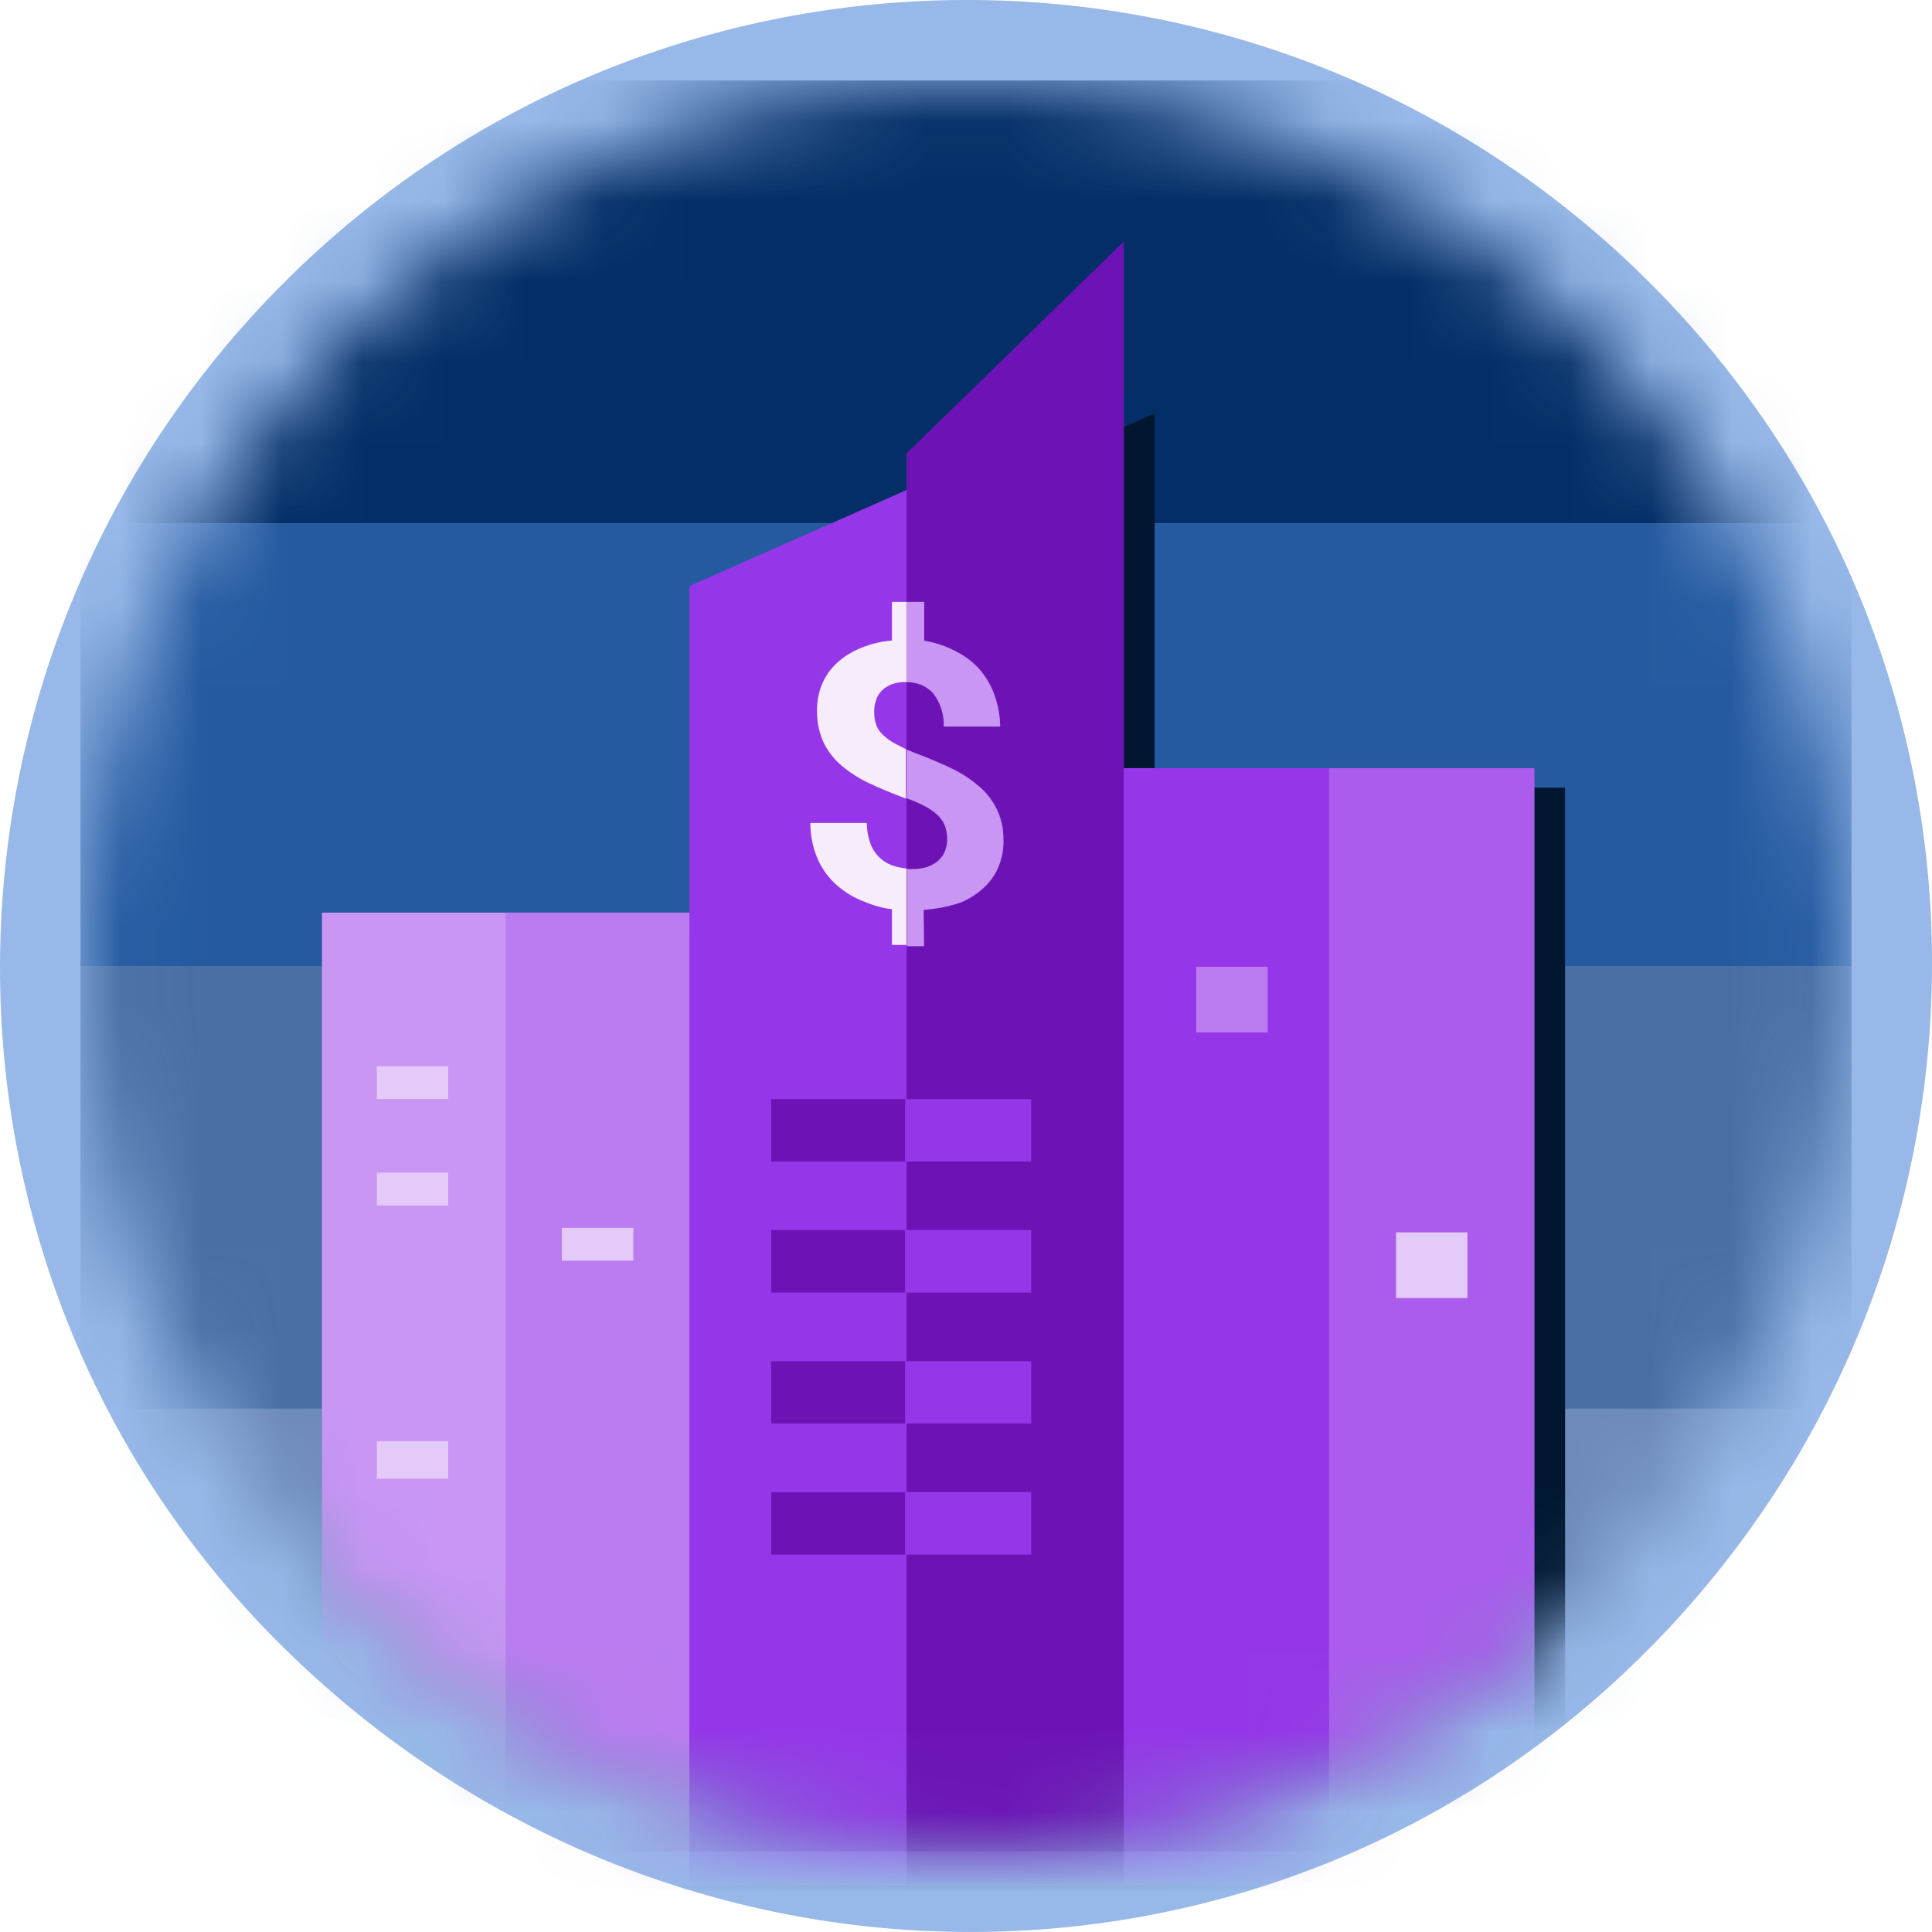 <svg xmlns="http://www.w3.org/2000/svg" xmlns:xlink="http://www.w3.org/1999/xlink" width="24" height="24" viewBox="0 0 24 24">
    <defs>
        <path id="0bu8xavpaa" d="M18.786 18.766c-4.253 4.305-11.166 4.32-15.553 0-4.326-4.262-4.295-11.253 0-15.546 4.295-4.293 11.258-4.293 15.553 0 4.3 4.293 4.27 11.225 0 15.546"/>
        <path id="1dllzre0xc" d="M4.564 4.281v15.434c.943.253 1.938.389 2.966.389.835 0 1.649-.09 2.43-.26V1.894L4.564 4.28z"/>
    </defs>
    <g fill="none" fill-rule="evenodd">
        <g>
            <g>
                <path fill="#97B8E8" d="M20.494 20.471c-4.64 4.697-12.182 4.713-16.967 0-4.72-4.648-4.685-12.275 0-16.959 4.685-4.683 12.281-4.683 16.967 0 4.692 4.684 4.658 12.247 0 16.96" transform="translate(-40 -358) translate(40 358)"/>
                <g transform="translate(-40 -358) translate(40 358) translate(1 1)">
                    <mask id="hvu7q3dtkb" fill="#fff">
                        <use xlink:href="#0bu8xavpaa"/>
                    </mask>
                    <use fill="#97B8E8" xlink:href="#0bu8xavpaa"/>
                    <g mask="url(#hvu7q3dtkb)">
                        <path fill="#032E67" d="M0 5.5L22 5.5 22 0 0 0z"/>
                        <path fill="#255AA0" d="M0 11L22 11 22 5.5 0 5.5z"/>
                        <path fill="#4870A5" d="M0 16.5L22 16.5 22 11 0 11z"/>
                        <path fill="#6D8ABA" d="M0 22L22 22 22 16.5 0 16.5z"/>
                    </g>
                    <g mask="url(#hvu7q3dtkb)">
                        <g transform="translate(3 2)">
                            <path fill="#00172F" d="M12.892 6.784L10.343 6.784 10.343 2.135 4.946 4.523 4.946 8.579 2.664 8.579 0.382 8.579 0.382 20.665 2.664 20.665 4.946 20.665 10.343 20.665 12.892 20.665 15.442 20.665 15.442 6.784z"/>
                            <path fill="#C996F4" d="M0 20.422L4.565 20.422 4.565 8.337 0 8.337z"/>
                            <path fill="#9537E8" d="M9.96 20.423L15.06 20.423 15.06 6.542 9.96 6.542zM9.96 20.423L4.564 20.423 4.564 4.281 9.96 1.893z"/>
                            <path fill="#6D13B6" d="M9.96 20.423L7.262 20.423 7.262 2.632 9.96 0z"/>
                            <path fill="#9537E8" d="M7.244 11.429L8.81 11.429 8.81 10.654 7.244 10.654zM7.244 13.057L8.81 13.057 8.81 12.281 7.244 12.281zM7.244 14.684L8.81 14.684 8.81 13.909 7.244 13.909zM7.244 16.312L8.81 16.312 8.81 15.536 7.244 15.536z"/>
                            <path fill="#BB7CF1" d="M2.281 20.422L4.564 20.422 4.564 8.337 2.281 8.337z"/>
                            <path fill="#AB5CED" d="M12.51 20.423L15.06 20.423 15.06 6.542 12.51 6.542z"/>
                            <path fill="#6D13B6" d="M5.579 11.429L7.244 11.429 7.244 10.654 5.579 10.654zM5.579 13.057L7.244 13.057 7.244 12.281 5.579 12.281zM5.579 14.684L7.244 14.684 7.244 13.909 5.579 13.909zM5.579 16.312L7.244 16.312 7.244 15.536 5.579 15.536z"/>
                            <path fill="#BB7CF1" d="M10.86 9.826L11.748 9.826 11.748 9.01 10.86 9.01z"/>
                            <path fill="#E4CAF8" d="M13.342 13.125L14.229 13.125 14.229 12.309 13.342 12.309zM2.979 12.661L3.867 12.661 3.867 12.253 2.979 12.253zM.681 10.653L1.568 10.653 1.568 10.246.681 10.246zM.681 11.974L1.568 11.974 1.568 11.567.681 11.567zM.681 15.369L1.568 15.369 1.568 14.903.681 14.903z"/>
                        </g>
                    </g>
                    <g mask="url(#hvu7q3dtkb)">
                        <g>
                            <path fill="#F6ECFC" d="M1.07 1.769c-.059-.029-.113-.066-.16-.11-.04-.035-.07-.078-.089-.125-.018-.048-.027-.1-.027-.15-.003-.053.004-.105.02-.155.013-.046.038-.088.071-.124.036-.036.08-.064.128-.082.058-.02.12-.03.183-.027V0h-.182v.48C.882.49.753.521.63.572.521.615.421.677.334.755c-.085.078-.15.172-.192.276-.044.11-.063.229-.058.347 0 .13.03.26.086.38.055.107.13.202.223.28.103.086.216.158.339.215.13.062.277.122.436.183l.02.007v-.614c-.04-.02-.082-.04-.118-.06M1.053 3.285c-.064-.018-.124-.049-.174-.092-.055-.047-.098-.106-.125-.172C.72 2.933.702 2.84.702 2.746H0c0 .157.032.313.096.458.056.123.138.233.242.323.099.086.213.153.338.199.107.046.221.077.338.092v.443h.182v-.95c-.048-.004-.096-.013-.143-.026" transform="translate(9.066 6.477)"/>
                            <path fill="#C996F4" d="M1.2.998c.125-.003.244.048.326.137.091.12.138.266.131.414h.702c-.002-.139-.028-.276-.076-.406-.042-.116-.107-.223-.19-.316-.084-.09-.184-.164-.295-.218-.12-.062-.249-.105-.383-.127V0h-.219v.998H1.2zM1.41 3.825c.15-.01.297-.038.44-.084.11-.042.212-.105.299-.184.083-.075.148-.167.19-.269.046-.113.066-.233.06-.353 0-.25-.114-.489-.312-.652-.102-.086-.215-.16-.337-.217-.128-.061-.272-.122-.433-.183l-.12-.048v.605c.074.026.146.056.216.092.058.03.112.066.16.109.041.037.074.081.096.131.02.054.03.11.031.167.002.052-.007.104-.026.153-.017.047-.046.088-.084.122-.04.035-.089.062-.141.079-.065.02-.133.028-.2.026H1.2v.958h.213l-.005-.452z" transform="translate(9.066 6.477)"/>
                        </g>
                    </g>
                </g>
            </g>
        </g>
    </g>
</svg>
